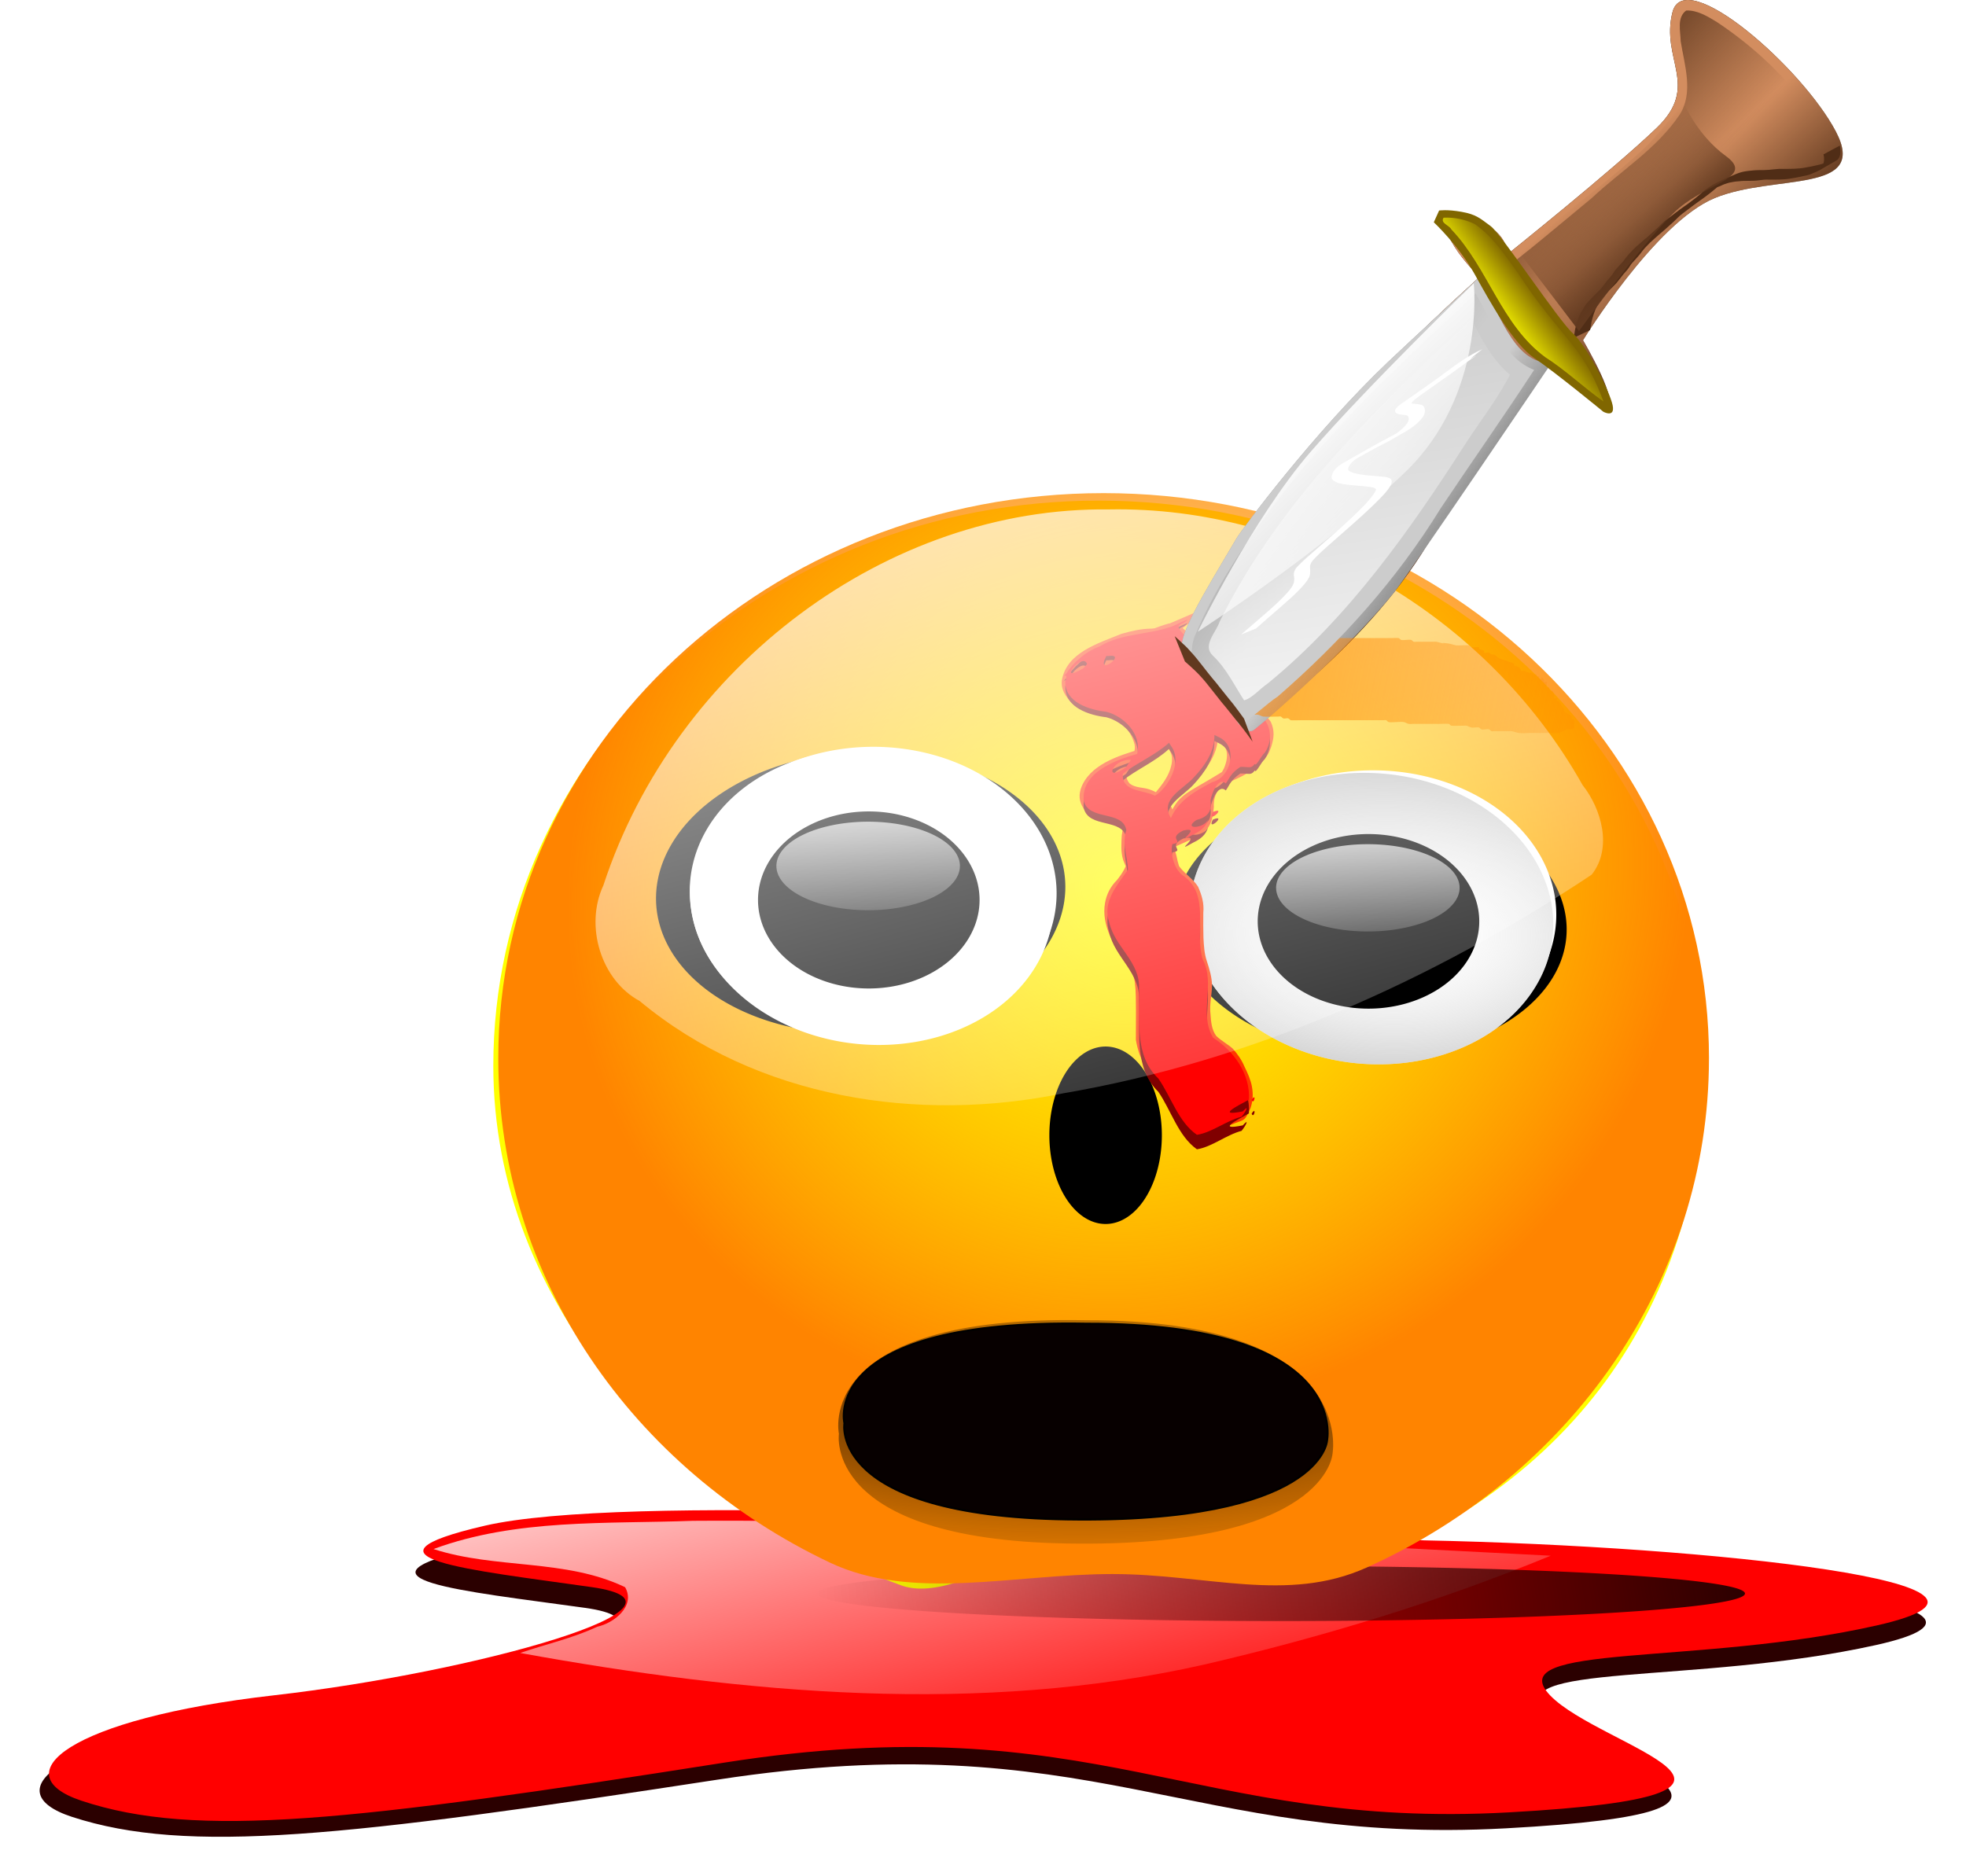 <?xml version="1.0" encoding="UTF-8" standalone="no"?>
<!-- Created with Inkscape (http://www.inkscape.org/) -->
<svg
    xmlns:rdf="http://www.w3.org/1999/02/22-rdf-syntax-ns#"
    xmlns="http://www.w3.org/2000/svg"
    xmlns:cc="http://creativecommons.org/ns#"
    xmlns:xlink="http://www.w3.org/1999/xlink"
    xmlns:dc="http://purl.org/dc/elements/1.1/"
    xmlns:svg="http://www.w3.org/2000/svg"
    xmlns:inkscape="http://www.inkscape.org/namespaces/inkscape"
    xmlns:sodipodi="http://sodipodi.sourceforge.net/DTD/sodipodi-0.dtd"
    xmlns:ns1="http://sozi.baierouge.fr"
    id="svg3029"
    viewBox="0 0 561.4 535.83"
    version="1.1"
  >
  <defs
      id="defs3"
    >
    <linearGradient
        id="linearGradient4502"
      >
      <stop
          id="stop4504"
          style="stop-color:#ffffff;stop-opacity:0"
          offset="0"
      />
      <stop
          id="stop4506"
          style="stop-color:#808080"
          offset="1"
      />
    </linearGradient
    >
    <linearGradient
        id="linearGradient4490"
      >
      <stop
          id="stop4492"
          style="stop-color:#ffffff"
          offset="0"
      />
      <stop
          id="stop4494"
          style="stop-color:#ffffff;stop-opacity:0"
          offset="1"
      />
    </linearGradient
    >
    <radialGradient
        id="radialGradient4462"
        gradientUnits="userSpaceOnUse"
        cy="199.28"
        cx="201.34"
        gradientTransform="matrix(.302 .822 -.877 .322 356.84 -43.008)"
        r="172.86"
      >
      <stop
          id="stop4458"
          style="stop-color:#ffaa00;stop-opacity:0"
          offset="0"
      />
      <stop
          id="stop4460"
          style="stop-color:#ff8400"
          offset="1"
      />
    </radialGradient
    >
    <radialGradient
        id="radialGradient4517"
        xlink:href="#linearGradient4502"
        gradientUnits="userSpaceOnUse"
        cy="182.51"
        cx="374.42"
        gradientTransform="matrix(.492 2.123 -1.616 .074 485.19 -625.89)"
        r="40.357"
    />
    <linearGradient
        id="linearGradient4519"
        y2="248.41"
        xlink:href="#linearGradient4490"
        gradientUnits="userSpaceOnUse"
        x2="387.11"
        y1="90.082"
        x1="370.22"
    />
    <filter
        id="filter4610"
        height="1.288"
        width="1.288"
        color-interpolation-filters="sRGB"
        y="-.144"
        x="-.144"
      >
      <feGaussianBlur
          id="feGaussianBlur4612"
          stdDeviation="4.846"
      />
    </filter
    >
    <linearGradient
        id="linearGradient4712"
        y2="399.51"
        gradientUnits="userSpaceOnUse"
        x2="455"
        gradientTransform="matrix(1.218 0 0 .375 -308.58 194.91)"
        y1="353.08"
        x1="455"
      >
      <stop
          id="stop4708"
          style="stop-color:#800000"
          offset="0"
      />
      <stop
          id="stop4710"
          style="stop-color:#800000;stop-opacity:0"
          offset="1"
      />
    </linearGradient
    >
    <linearGradient
        id="linearGradient4995"
        y2="330.93"
        gradientUnits="userSpaceOnUse"
        x2="262.14"
        gradientTransform="matrix(.918 0 0 .968 23.512 -.379)"
        y1="-34.781"
        x1="173.57"
      >
      <stop
          id="stop4739"
          style="stop-color:#ffffff"
          offset="0"
      />
      <stop
          id="stop4741"
          style="stop-color:#ffffff;stop-opacity:0"
          offset="1"
      />
    </linearGradient
    >
    <linearGradient
        id="linearGradient5011"
        y2="79.505"
        gradientUnits="userSpaceOnUse"
        x2="342.14"
        y1="72.362"
        x1="332.14"
      >
      <stop
          id="stop5007"
          style="stop-color:#cccccc"
          offset="0"
      />
      <stop
          id="stop5009"
          style="stop-color:#cccccc;stop-opacity:0"
          offset="1"
      />
    </linearGradient
    >
    <linearGradient
        id="linearGradient5037"
        y2="58.076"
        gradientUnits="userSpaceOnUse"
        x2="300.71"
        y1="71.648"
        x1="319.29"
      >
      <stop
          id="stop5019"
          style="stop-color:#cccccc"
          offset="0"
      />
      <stop
          id="stop5021"
          style="stop-color:#b3b3b3"
          offset="1"
      />
    </linearGradient
    >
    <linearGradient
        id="linearGradient5083"
        y2="16.451"
        gradientUnits="userSpaceOnUse"
        x2="323.75"
        y1="155.35"
        x1="346.48"
      >
      <stop
          id="stop5043"
          style="stop-color:#ffffff"
          offset="0"
      />
      <stop
          id="stop5045"
          style="stop-color:#ffffff;stop-opacity:0"
          offset="1"
      />
    </linearGradient
    >
    <filter
        id="filter5089"
        color-interpolation-filters="sRGB"
      >
      <feGaussianBlur
          id="feGaussianBlur5091"
          stdDeviation="0.974"
      />
    </filter
    >
    <filter
        id="filter5097"
        color-interpolation-filters="sRGB"
      >
      <feGaussianBlur
          id="feGaussianBlur5099"
          stdDeviation="1.104"
      />
    </filter
    >
    <linearGradient
        id="linearGradient5123"
        y2="18.434"
        gradientUnits="userSpaceOnUse"
        x2="435.71"
        y1="-14.781"
        x1="405.36"
      >
      <stop
          id="stop5119"
          style="stop-color:#d38d5f"
          offset="0"
      />
      <stop
          id="stop5121"
          style="stop-color:#d38d5f;stop-opacity:0"
          offset="1"
      />
    </linearGradient
    >
    <linearGradient
        id="linearGradient5165"
        y2="-6.923"
        gradientUnits="userSpaceOnUse"
        x2="405"
        y1="-40.852"
        x1="367.86"
      >
      <stop
          id="stop5129"
          style="stop-color:#502d16"
          offset="0"
      />
      <stop
          id="stop5131"
          style="stop-color:#502d16;stop-opacity:0"
          offset="1"
      />
    </linearGradient
    >
    <filter
        id="filter5179"
        color-interpolation-filters="sRGB"
      >
      <feGaussianBlur
          id="feGaussianBlur5181"
          stdDeviation="0.952"
      />
    </filter
    >
    <filter
        id="filter5205"
        color-interpolation-filters="sRGB"
      >
      <feGaussianBlur
          id="feGaussianBlur5207"
          stdDeviation="1.312"
      />
    </filter
    >
    <filter
        id="filter5219"
        color-interpolation-filters="sRGB"
      >
      <feGaussianBlur
          id="feGaussianBlur5221"
          stdDeviation="1.128"
      />
    </filter
    >
    <linearGradient
        id="linearGradient5281"
        y2="10.576"
        gradientUnits="userSpaceOnUse"
        x2="370.71"
        y1="18.791"
        x1="359.64"
      >
      <stop
          id="stop5253"
          style="stop-color:#ffff00"
          offset="0"
      />
      <stop
          id="stop5255"
          style="stop-color:#ffff00;stop-opacity:0"
          offset="1"
      />
    </linearGradient
    >
    <filter
        id="filter5291"
        color-interpolation-filters="sRGB"
      >
      <feGaussianBlur
          id="feGaussianBlur5293"
          stdDeviation="0.738"
      />
    </filter
    >
    <filter
        id="filter5421"
        color-interpolation-filters="sRGB"
      >
      <feGaussianBlur
          id="feGaussianBlur5423"
          stdDeviation="2.103"
      />
    </filter
    >
    <filter
        id="filter5487"
        color-interpolation-filters="sRGB"
      >
      <feGaussianBlur
          id="feGaussianBlur5489"
          stdDeviation="0.396"
      />
    </filter
    >
    <filter
        id="filter5499"
        height="1.255"
        width="1.042"
        color-interpolation-filters="sRGB"
        y="-.127"
        x="-.021"
      >
      <feGaussianBlur
          id="feGaussianBlur5501"
          stdDeviation="4.79"
      />
    </filter
    >
    <linearGradient
        id="linearGradient5529"
        y2="447.28"
        gradientUnits="userSpaceOnUse"
        x2="200.01"
        y1="305.86"
        x1="166.68"
      >
      <stop
          id="stop5457"
          style="stop-color:#ffffff"
          offset="0"
      />
      <stop
          id="stop5459"
          style="stop-color:#ffffff;stop-opacity:0"
          offset="1"
      />
    </linearGradient
    >
    <filter
        id="filter5653"
        height="2.345"
        width="1.117"
        color-interpolation-filters="sRGB"
        y="-.673"
        x="-.059"
      >
      <feGaussianBlur
          id="feGaussianBlur5655"
          stdDeviation="4.404"
      />
    </filter
    >
    <linearGradient
        id="linearGradient5663"
        y2="389.51"
        gradientUnits="userSpaceOnUse"
        x2="184.29"
        y1="372.36"
        x1="364.29"
      >
      <stop
          id="stop5659"
          style="stop-color:#2b0000"
          offset="0"
      />
      <stop
          id="stop5661"
          style="stop-color:#2b0000;stop-opacity:0"
          offset="1"
      />
    </linearGradient
    >
    <filter
        id="filter5713"
        color-interpolation-filters="sRGB"
      >
      <feGaussianBlur
          id="feGaussianBlur5715"
          stdDeviation="0.952"
      />
    </filter
    >
    <linearGradient
        id="linearGradient5723"
        y2="-20.42"
        gradientUnits="userSpaceOnUse"
        x2="389.16"
        y1="-.469"
        x1="407.34"
      >
      <stop
          id="stop5719"
          style="stop-color:#61391f"
          offset="0"
      />
      <stop
          id="stop5721"
          style="stop-color:#61391f;stop-opacity:0"
          offset="1"
      />
    </linearGradient
    >
    <filter
        id="filter5835"
        height="1.311"
        width="1.421"
        color-interpolation-filters="sRGB"
        y="-.155"
        x="-.211"
      >
      <feGaussianBlur
          id="feGaussianBlur5837"
          stdDeviation="1.952"
      />
    </filter
    >
    <linearGradient
        id="linearGradient5847"
        y2="129.51"
        gradientUnits="userSpaceOnUse"
        x2="423.57"
        y1="96.648"
        x1="200"
      >
      <stop
          id="stop5843"
          style="stop-color:#ff8400"
          offset="0"
      />
      <stop
          id="stop5845"
          style="stop-color:#ff8400;stop-opacity:0"
          offset="1"
      />
    </linearGradient
    >
    <filter
        id="filter5925"
        height="1.534"
        width="1.191"
        color-interpolation-filters="sRGB"
        y="-.267"
        x="-.095"
      >
      <feGaussianBlur
          id="feGaussianBlur5927"
          stdDeviation="4.15"
      />
    </filter
    >
    <linearGradient
        id="linearGradient5937"
        y2="89.687"
        gradientUnits="userSpaceOnUse"
        x2="351.53"
        gradientTransform="translate(.505 -4.041)"
        y1="47.765"
        x1="309.61"
      >
      <stop
          id="stop5933"
          style="stop-color:#ffffff"
          offset="0"
      />
      <stop
          id="stop5935"
          style="stop-color:#ffffff;stop-opacity:0"
          offset="1"
      />
    </linearGradient
    >
    <radialGradient
        id="radialGradient5986"
        gradientUnits="userSpaceOnUse"
        cy="344.2"
        cx="302.74"
        gradientTransform="matrix(-.027 .697 -2.665 -.039 1160.6 134.63)"
        r="95.129"
      >
      <stop
          id="stop4700"
          style="stop-color:#2b1100"
          offset="0"
      />
      <stop
          id="stop4702"
          style="stop-color:#ff9900;stop-opacity:0"
          offset="1"
      />
    </radialGradient
    >
  </defs
  >
  <g
      id="layer1"
      transform="translate(-57.971 -57.253)"
    >
    <g
        id="g5939"
        transform="translate(125.26 129.3)"
      >
      <path
          id="path4686"
          style="fill:url(#linearGradient4712)"
          d="m192.87 344.07s-3.326 10.79 46.122 11.235c52.731 0.475 54.017-9.141 54.017-9.141s5.402-13.763-49.862-13.729c-55.641-0.576-50.277 11.635-50.277 11.635z"
      />
      <path
          id="path5438"
          style="filter:url(#filter5499);fill:#2b0000"
          d="m335.58 374.9c84.67 1.697 184.99 12.728 132.53 24.608-52.458 11.88-110.44 5.091-95.714 20.365 14.725 15.274 80.068 28.851-11.964 33.942-92.032 5.091-120.56-31.397-229.16-14.426s-154.12 22.193-187.75 11.031c-23.008-7.637-3.681-23.76 56.14-30.548 59.823-6.78 128.85-26.3 92.955-31.39-35.893-5.09-71.785-8.49-31.291-17.82 40.496-9.33 177.63-1.7 215.36 0.85 37.733 2.546 58.901 3.394 58.901 3.394z"
          transform="matrix(.982 0 0 .964 8.734 12.662)"
      />
      <path
          id="path5440"
          style="fill:#ff0000"
          d="m339.35 367.89c82.808 1.671 180.92 12.53 129.61 24.224-51.305 11.695-108.01 5.012-93.609 20.048s78.307 28.401-11.701 33.413-117.91-30.907-224.12-14.201c-106.21 16.707-150.73 21.847-183.62 10.859-22.502-7.518-3.6-23.389 54.905-30.072 58.506-6.683 126.01-25.895 90.909-30.907-35.103-5.012-70.207-8.353-30.603-17.542 39.604-9.189 173.72-1.671 210.62 0.835 36.903 2.506 57.605 3.341 57.605 3.341z"
      />
      <path
          id="path5450"
          style="filter:url(#filter5487);fill:url(#linearGradient5529)"
          d="m130.53 362.31c-24.753 0.921-50.39-0.656-74.031 8.062 17.773 5.775 37.763 2.723 54.719 10.906 3.059 5.405-3.2 10.253-7.969 11.281-7.035 3.312-14.672 4.973-22 7.5 64.23 11.646 131.16 17.811 195.47 3.281 33.5-7.787 66.901-17.921 98.812-31.062-46.319-2.392-92.706-4.723-139.04-7.275-35.291-1.731-70.618-2.947-105.96-2.693z"
      />
      <path
          id="path3660"
          style="fill:#ffff00"
          d="m408.57 236.65c0 71.505-42.207 125.59-111.17 146.8-17.022 5.235-115.03-28.263-75.829-28.803 24.443-0.337-22.645 37.521-42.117 30.423-64.4-23.48-116.59-79.97-116.59-148.42 0-89.155 77.391-161.43 172.86-161.43 95.466 0 172.86 72.274 172.86 161.43z"
          transform="translate(10.714 -4.286)"
      />
      <path
          id="path5619"
          style="filter:url(#filter5653);fill:url(#linearGradient5663)"
          d="m364.29 383.08a90 7.857 0 1 1 -180 0 90 7.857 0 1 1 180 0z"
          transform="matrix(1.472 0 0 1 -105.24 0)"
      />
      <path
          id="path3672"
          style="fill:url(#radialGradient4462)"
          d="m408.57 236.65c0 64.003-39.885 119.31-97.708 145.42-22.723 10.26-45.691 1.87-72.623 1.87-28.148 0-57.249 7.859-80.734-3.287-56.166-26.657-94.649-81.132-94.649-144 0-89.155 77.391-161.43 172.86-161.43 95.466 0 172.86 72.274 172.86 161.43z"
          transform="translate(12.143 -6.429)"
      />
      <path
          id="path4684"
          style="fill:url(#radialGradient5986)"
          d="m172.27 337.46s-4.681 30.084 64.907 31.326c74.208 1.324 76.017-25.487 76.017-25.487s7.602-38.376-70.17-38.279c-78.303-1.607-70.755 32.44-70.755 32.44z"
      />
      <path
          id="path3676"
          style="stroke:#000000;stroke-width:.61px;fill:#070000"
          d="m173.86 334.45s-4.575 26.356 63.443 27.443c72.534 1.16 74.303-22.328 74.303-22.328s7.43-33.62-68.587-33.535c-76.537-1.407-69.159 28.42-69.159 28.42z"
      />
      <path
          id="path4537"
          style="filter:url(#filter4610);fill:#000000"
          d="m417.14 177.01a40.357 40.357 0 1 1 -80.714 0 40.357 40.357 0 1 1 80.714 0z"
          transform="matrix(.503 -.851 1.294 .371 -94.521 446.88)"
      />
      <g
          id="g4510"
          transform="matrix(1.704 0 0 1.343 -574.64 9.537)"
        >
        <path
            id="path4474"
            style="fill:#ffffff"
            d="m417.14 177.01a40.357 40.357 0 1 1 -80.714 0 40.357 40.357 0 1 1 80.714 0z"
            transform="matrix(.761 0 0 .761 241.1 -.921)"
        />
        <path
            id="path4498"
            style="fill:#ffffff"
            d="m417.14 177.01a40.357 40.357 0 1 1 -80.714 0 40.357 40.357 0 1 1 80.714 0z"
            transform="matrix(.274 -.704 .704 .307 299.7 345.52)"
        />
        <path
            id="path4500"
            style="fill:url(#radialGradient4517)"
            d="m417.14 177.01a40.357 40.357 0 1 1 -80.714 0 40.357 40.357 0 1 1 80.714 0z"
            transform="matrix(.274 -.704 .704 .307 299.7 345.52)"
        />
        <path
            id="path4476"
            style="fill:#000000"
            d="m417.14 177.01a40.357 40.357 0 1 1 -80.714 0 40.357 40.357 0 1 1 80.714 0z"
            transform="matrix(.46 0 0 .46 353.75 53.766)"
        />
        <path
            id="path4488"
            style="fill:url(#linearGradient4519)"
            d="m417.14 177.01a40.357 40.357 0 1 1 -80.714 0 40.357 40.357 0 1 1 80.714 0z"
            transform="matrix(.381 0 0 .23 383.41 87.35)"
        />
      </g
      >
      <path
          id="path4539"
          style="fill:#000000"
          d="m417.14 177.01a40.357 40.357 0 1 1 -80.714 0 40.357 40.357 0 1 1 80.714 0z"
          transform="matrix(.398 0 0 .628 98.463 141.03)"
      />
      <path
          id="path4541"
          style="fill:url(#linearGradient4519)"
          d="m417.14 177.01a40.357 40.357 0 1 1 -80.714 0 40.357 40.357 0 1 1 80.714 0z"
          transform="matrix(.329 0 0 .314 124.12 186.89)"
      />
      <path
          id="path4714"
          style="filter:url(#filter4610);fill:#000000"
          d="m417.14 177.01a40.357 40.357 0 1 1 -80.714 0 40.357 40.357 0 1 1 80.714 0z"
          transform="matrix(-.524 -.915 -1.35 .399 614.88 457.03)"
      />
      <g
          id="g4716"
          transform="matrix(1.704 0 0 1.362 -717.33 .857)"
        >
        <path
            id="path4718"
            style="fill:#ffffff"
            d="m417.14 177.01a40.357 40.357 0 1 1 -80.714 0 40.357 40.357 0 1 1 80.714 0z"
            transform="matrix(.761 0 0 .761 241.1 -.921)"
        />
        <path
            id="path4720"
            style="fill:#ffffff"
            d="m417.14 177.01a40.357 40.357 0 1 1 -80.714 0 40.357 40.357 0 1 1 80.714 0z"
            transform="matrix(.274 -.704 .704 .307 299.7 345.52)"
        />
        <path
            id="path4722"
            style="fill:url(#radialGradient4517)"
            d="m417.14 177.01a40.357 40.357 0 1 1 -80.714 0 40.357 40.357 0 1 1 80.714 0z"
            transform="matrix(.274 -.704 .704 .307 299.7 345.52)"
        />
        <path
            id="path4724"
            style="fill:#000000"
            d="m417.14 177.01a40.357 40.357 0 1 1 -80.714 0 40.357 40.357 0 1 1 80.714 0z"
            transform="matrix(.46 0 0 .46 353.75 53.766)"
        />
        <path
            id="path4726"
            style="fill:url(#linearGradient4519)"
            d="m417.14 177.01a40.357 40.357 0 1 1 -80.714 0 40.357 40.357 0 1 1 80.714 0z"
            transform="matrix(.381 0 0 .23 383.41 87.35)"
        />
      </g
      >
      <path
          id="path5295"
          style="fill:#ff3700"
          d="m275.22 102.35c-0.686 0.884-1.246 1.839-2.032 2.645-4.083 4.186-13.639 8.472-16.206 9.957-2.353 1.064-4.891 1.242-7.43 1.33-2.782 0.129-5.682 0.715-8.268 1.756-5.563 3.368 2.954-1.805 10.337-5.807 0.328-0.178-0.583 0.469-0.841 0.739-0.717 0.752-1.052 1.599-1.374 2.562-0.693 2.313 0.44 4.04 2.103 5.571 1.817 1.296 4.101 1.462 6.217 1.988 2.711 0.373 5.114 1.677 7.373 3.148 2.091 2.014 3.68 4.296 4.591 7.048 0.9 3.161-0.679 5.643-2.823 7.811-5.015 3.694-10.263 7.653-16.368 9.075-1.228 0.286-2.46 0.336-3.687 0.627-4.673 2.064-11.641 6.129 9.817-5.747 0.281-0.156-0.526 0.374-0.759 0.596-0.577 0.549-0.641 0.779-1.025 1.459-0.739 1.685-0.759 3.235 0.465 4.651 1.657 1.247 3.571 1.005 5.513 1.612 2.787 0.951 4.973 2.58 6.412 5.142 1.065 2.4 1.068 5.062 0.93 7.637-0.247 2.734-1.367 5.1-2.917 7.314-1.573 1.775-2.893 3.621-3.6 5.894-0.766 2.922-0.339 5.702 0.777 8.451 1.086 2.513 3.281 4.199 4.548 6.588 1.468 2.192 2.404 4.528 2.857 7.114 0.394 2.788 0.424 5.61 0.43 8.42-0.014 2.757 0.008 5.514-0.011 8.271 0.31 2.624 1.147 5.118 2.502 7.381 0.847 1.415 2.098 2.534 2.967 3.928 0.477 0.765 1.102 2.125 1.479 2.908 1.898 3.792 4.212 7.325 6.67 10.771 0.353 0.369 0.641 0.812 1.059 1.106 0.556 0.392 1.35 0.503 1.99 0.274 0.277-0.099 0.992-0.634 0.734-0.492-12.081 6.65-15.702 9.79-11.541 6.26 1.021-1.498 1.155-3.324 0.902-5.07-0.292-1.871-1.062-3.62-1.868-5.319-0.766-1.766-1.842-3.383-3.154-4.787-1.678-1.063-3.297-2.115-4.68-3.567-1.509-2.096-1.877-4.584-2.092-7.088-0.327-2.821 0.235-5.61 0.365-8.416 0.036-2.227-0.606-4.383-1.291-6.479-0.786-2.248-0.989-4.624-1.103-6.986-0.095-2.412-0.109-4.825-0.117-7.238 0.239-2.575-0.137-4.578-1.184-6.907-1.461-1.885-3.42-3.256-4.921-5.112-1.609-2.003-2.4-4.465-2.631-6.992 0.209-1.959 1.327-4.013 3.09-5.032 4.554-2.634 9.164-5.17 13.746-7.755 1.3-0.543 2.828-0.147 4.104-0.738 0.476-0.221 0.874-0.583 1.327-0.85-4.067 2.335-8.113 4.706-12.201 7.004-0.211 0.118 0.405-0.275 0.56-0.461 0.778-0.929 0.88-2.33 1.026-3.472 0.048-3.317 1.071-5.783 3.095-8.361 1.347-1.543 3.092-2.682 4.857-3.696 13.963-8.014 8.92-6.104 15.153-8.367 4.746-1.802 12.235-6.162-9.201 5.526-0.359 0.195 0.663-0.482 0.955-0.767 0.789-0.772 0.853-1.056 1.375-2.009 0.817-1.969 1.268-4.013 0.384-6.01-1.243-1.476-2.926-2.559-4.721-3.255-2.292-0.783-3.756-2.306-4.978-4.317-1.091-1.536-2.143-3.096-3.654-4.247-2.337-0.969-3.496-1.458-4.911-3.691-0.775-1.669-1.068-3.49-2.11-5.028-1.003-1.565-2.253-2.906-3.271-4.465-1.104-1.497-2.625-2.058-4.38-1.45-4.273 2.845-10.468 5.74 10.01-5.592 0.335-0.185-0.606 0.469-0.894 0.721-0.443 0.387-1.111 1.068-1.534 1.492-1.203 1.34-1.97 2.899-1.377 4.662 0.847 2.312 2.693 3.292 4.763 4.29 2.207 1.014 3.768 2.741 5.357 4.503 1.63 2.115 3.47 4.061 5.396 5.907 1.543 1.726 3.393 3.448 3.945 5.801 0.139 0.593 0.137 1.209 0.206 1.814-0.016 3.557-1.671 6.554-3.706 9.346-1.983 2.64-4.434 4.828-6.986 6.894-1.802 1.368-2.868 3.074-3.342 5.255-0.236 2.113-0.509 4.331 0.083 6.403 0.758 1.887 1.597 3.671 2.086 5.656 0.482 2.474 1.222 4.854 2.255 7.148 1.034 2.1 1.211 4.383 1.342 6.679 0.111 2.393 0.121 4.789 0.126 7.184l-13.252 6.749c0.015-2.378 0.045-4.758-0.037-7.135-0.11-2.11-0.26-4.228-1.14-6.184-1.019-2.391-1.781-4.854-2.364-7.388-0.458-1.962-1.377-3.684-2.076-5.564-0.716-2.286-0.535-4.641-0.407-7.01 0.322-2.461 1.091-4.626 3.048-6.287 2.504-2.058 5.104-3.987 7.11-6.581 2.022-2.464 3.876-5.098 4.186-8.37-0.017-0.473 0.039-0.954-0.051-1.419-0.418-2.152-2.285-3.697-3.659-5.241-1.878-1.927-3.781-3.836-5.437-5.961-1.505-1.604-3.033-3.136-5.096-4.024-2.347-1.195-4.241-2.763-5.353-5.226-1.013-2.432-0.705-3.915 0.663-6.137 4.539-5.515 11.249-9.415 18.083-11.307 2.212 0.075 4.022 0.99 5.297 2.839 1.036 1.536 2.281 2.889 3.289 4.443 1.048 1.564 1.464 3.33 2.094 5.081 1.254 1.958 2.845 2.037 4.665 3.288 1.547 1.349 2.796 2.949 3.911 4.669 1.173 1.878 2.357 2.815 4.489 3.563 2.026 0.992 4.004 2.29 5.295 4.177 1.158 2.517 0.97 4.555 0.135 7.17-0.343 0.896-0.597 1.715-1.148 2.516-3.768 5.48-11.07 7.534-17.101 10.059-5.164 2.381-1.353 0.668 10.264-6.115 0.432-0.252-0.878 0.48-1.305 0.742-0.861 0.529-1.764 0.991-2.601 1.556-0.416 0.281-0.772 0.642-1.158 0.963-2.116 2.272-3.489 4.236-3.333 7.484-0.637 8.346-3.71 7.624-14.382 12.906-1.736 0.773-3.704 0.608-5.419 1.473 3.92-2.29 7.855-4.555 11.761-6.87 0.318-0.188-0.678 0.3-0.995 0.491-1.235 0.742-2.105 1.846-2.736 3.124-0.035 2.25 0.74 4.418 2.161 6.17 1.577 1.947 3.754 3.312 5.109 5.449 1.073 2.411 1.76 4.769 1.501 7.448-0.013 2.397-0.04 4.796 0.041 7.192 0.114 2.23 0.243 4.479 0.961 6.614 0.733 2.253 1.453 4.564 1.477 6.955-0.026 2.767-0.771 5.492-0.422 8.272 0.147 2.139 0.319 4.367 1.634 6.152 1.435 1.4 3.216 2.292 4.708 3.618 1.38 1.546 2.564 3.237 3.362 5.162 0.893 1.806 1.743 3.681 2.118 5.67 0.378 2.066 0.301 4.121-0.396 6.126-2.585 5.622-0.486 1.53-13.976 8.762-0.476 0.255-1.899-0.206-2.244-0.38-1.296-0.653-1.418-1.047-2.338-2.161-2.412-3.554-4.718-7.167-6.818-10.916-0.042-0.078-1.282-2.393-1.446-2.645-0.924-1.42-2.233-2.568-3.057-4.066-1.423-2.523-2.397-5.207-2.864-8.075-0.006-2.756 0.043-5.512 0.028-8.268-0.018-2.735 0.012-5.48-0.326-8.2-0.404-2.435-1.244-4.645-2.675-6.68-1.262-2.42-3.487-4.19-4.522-6.763-1.239-2.979-1.877-5.998-1.304-9.226 0.462-2.499 1.567-4.646 3.383-6.457 1.593-1.97 2.856-4.024 3.314-6.563 0.207-2.283 0.176-4.666-0.613-6.845-1.2-2.265-3.246-3.501-5.707-4.138-2.223-0.405-4.477-0.621-6.117-2.373-1.424-1.87-1.923-3.789-1.215-6.084 2.297-6.892 10.691-9.563 17.348-11.485 1.197-0.195 2.399-0.361 3.55-0.762 0.395-0.137 1.52-0.687 1.163-0.47-8.706 5.28-15.691 8.952-10.185 6.039 2.031-1.45 4.13-3.518 3.478-6.218-0.693-2.452-2.027-4.52-3.979-6.186-2.241-1.351-4.6-2.314-7.204-2.707-2.33-0.609-4.772-0.939-6.6-2.669-1.873-1.93-3.411-4.103-2.9-6.919 1.563-7.628 10.073-10.148 16.949-12.961 2.799-0.79 5.658-1.476 8.583-1.488 2.435-0.186 4.831-0.59 6.984-1.823-3.788 2.215-7.57 4.44-11.365 6.644-0.424 0.246 0.847-0.495 1.252-0.772 1.252-0.855 2.438-1.854 3.073-3.261l13.772-5.935z"
      />
      <path
          id="path5403"
          style="filter:url(#filter5421);fill:#800000"
          d="m267.06 107.02c-6.673 2.43-14.167 1.837-20.406 5.812-3.864 1.316-7.812 5.019-9.375 7.835-2.901 3.283 1.008-1.78-0.375 2.408-0.125 6.152 6.873 8.307 11.75 8.894 5.104 1.332 10.13 6.689 8.781 12.362-6.294 1.817-16.058 5.467-15.25 13.742 1.415 5.981 11.199 2.699 12.156 8.637-1.325 3.859 0.382 8.086 0.469 11.559-3.025 4.57-7.421 9.4-5.344 15.508 1.514 7.188 8.953 11.581 8.5 19.586 0.336 8.93-1.5 19.38 5.5 26.201 3.653 5.323 5.725 12.793 11.031 16.536 4.268-0.651 8.375-4.153 12.75-5.298 1.117-1.331 2.436-3.898 0.344-1.573-7.619 1.553-1.679-1.55 1.75-3.436 0.458-7.429-4.254-14.278-10.188-18.141-4.253-7.052 0.786-15.791-3.031-23.086-2.37-8.203 2.393-19.146-5.844-24.724-2.469-2.032-3.449-6.701-2.781-9.055 3.749-0.624-1.67-1.673 3.125-3.981 6.055-1.449-3.789 4.958 2.906 1.124 1.786-0.838 3.617-2.175 4.125-4.303-1.143 2.657-7.37 2.931-3.312 0.096 3.121-0.876 4.467-2.293 4.031-5.747 0.353-2.172 2.269-6.974 4.375-4.977 1.123-1.6 1.292-2.891 4.156-4.88 2.514-0.026 3.094 0.616 4.094-0.867 0.358 0.983 1.726-2.241 2.875-3.275 3.045-4.525 1.267-10.913-4.031-12.458-5.405-1.637-6.385-8.978-12-10.532-2.951-3.002-2.949-8.023-6.469-10.853-0.977-1.799-3.898-3.122-0.562-4.335 3.574-2.483-3.823 1.465-3.75 1.22zm-17.812 8.573c5.71-0.897-4.002 6.553-0.625 0h0.625zm-7.188 3.596c-8.026 5.048-0.063-5.03 1.055-1.222l-0.664 0.769-0.392 0.453zm38.781 20.26c5.561 2.72 3.384 11.858-2 13.164-4.68 2.531-9.553 5.308-11.781 10.532-3.309-5.574 3.608-8.479 6.562-11.944 3.126-3.389 5.951-7.56 5.875-12.426l0.899 0.451 0.445 0.223zm-13.719 2.569c3.45 4.834-1.05 12.473-4.625 14.577-3.145-1.777-9.585-1.016-9.156-6.454 3.64-2.985 9.279-5.425 13.188-9.087l0.535 0.868 0.059 0.095zm-12.875 6.229c-6.411 4.744-4.178-2.437 1.406-2.183-0.469 0.728-0.938 1.456-1.406 2.183zm24.781 13.132c-1.89 3.812 4.399-1.817 0 0zm11.1 84.48c0.625 1.714 1.484-2.379 0 0z"
          transform="matrix(1 0 0 .994 0 1.636)"
      />
      <path
          id="path5389"
          style="fill:#ff0000"
          d="m267.06 106.97c-6.673 2.365-14.167 1.788-20.406 5.656-3.864 1.281-7.812 4.884-9.375 7.625-2.901 3.196 1.008-1.732-0.375 2.344-0.125 5.987 6.873 8.085 11.75 8.656 5.104 1.297 10.13 6.51 8.781 12.031-6.294 1.768-16.058 5.32-15.25 13.375 1.415 5.821 11.199 2.626 12.156 8.406-1.325 3.756 0.382 7.87 0.469 11.25-3.025 4.448-7.421 9.149-5.344 15.094 1.514 6.995 8.953 11.271 8.5 19.062 0.336 8.691-1.5 18.862 5.5 25.5 3.653 5.18 5.725 12.451 11.031 16.094 4.268-0.634 8.375-4.042 12.75-5.156 1.117-1.295 2.436-3.794 0.344-1.531-7.619 1.511-1.679-1.508 1.75-3.344 0.458-7.23-4.254-13.897-10.188-17.656-4.253-6.864 0.786-15.369-3.031-22.469-2.37-7.983 2.393-18.634-5.844-24.062-2.469-1.978-3.449-6.522-2.781-8.812 3.749-0.607-1.67-1.629 3.125-3.875 6.055-1.411-3.789 4.825 2.906 1.094 1.786-0.815 3.617-2.117 4.125-4.188-1.143 2.586-7.37 2.853-3.312 0.094 3.121-0.853 4.467-2.231 4.031-5.594 0.353-2.114 2.269-6.787 4.375-4.844 1.123-1.557 1.292-2.813 4.156-4.75 2.514-0.025 3.094 0.6 4.094-0.844 0.358 0.957 1.726-2.181 2.875-3.188 3.045-4.404 1.267-10.621-4.031-12.125-5.405-1.593-6.385-8.738-12-10.25-2.951-2.922-2.949-7.808-6.469-10.562-0.977-1.751-3.898-3.039-0.562-4.219 3.574-2.417-3.823 1.426-3.75 1.188zm-17.81 8.34c5.71-0.873-4.002 6.378-0.625 0h0.625zm-7.188 3.5c-8.026 4.913-0.063-4.895 1.055-1.189l-0.664 0.748-0.392 0.441zm38.781 19.719c5.561 2.648 3.384 11.541-2 12.812-4.68 2.463-9.553 5.166-11.781 10.25-3.309-5.425 3.608-8.252 6.562-11.625 3.126-3.298 5.951-7.358 5.875-12.094l0.899 0.439 0.445 0.217zm-13.719 2.5c3.45 4.705-1.05 12.14-4.625 14.188-3.145-1.73-9.585-0.989-9.156-6.281 3.64-2.905 9.279-5.28 13.188-8.844l0.535 0.845 0.059 0.093zm-12.875 6.062c-6.411 4.617-4.178-2.372 1.406-2.125-0.469 0.708-0.938 1.417-1.406 2.125zm24.781 12.781c-1.89 3.71 4.399-1.768 0 0zm11.094 82.219c0.625 1.668 1.484-2.315 0 0z"
      />
      <path
          id="path4732"
          style="fill:url(#linearGradient4995)"
          d="m249.47 73.455c-63.17-0.865-123.91 44.575-144.46 107.36-5.439 11.656-0.629 27.109 10.332 33.016 33.628 27.984 79.727 34.902 121.01 26.377 53.736-9.218 105.04-31.912 150.87-62.446 6.009-7.575 2.806-18.759-2.61-25.609-27.54-48.99-81.21-79.693-135.14-78.705z"
      />
      <path
          id="path5107"
          style="fill:#2b1100"
          d="m349.16 12.592s-51.628 47.116-65.161 74.183-13.533 27.568-13.533 27.568 8.521-3.007 11.529 5.514c3.007 8.521 8.02 15.538 8.02 15.538s34.586-23.558 52.129-55.136 33.583-49.623 33.583-49.623 9.524 12.03 15.037 13.032c5.514 1.002-6.015-18.546-6.015-18.546s20.551-33.583 37.593-40.6c17.042-7.017 44.109-1.002 34.586-19.047-9.524-18.045-43.107-47.618-46.615-34.084-3.509 13.533 8.02 21.052-4.511 33.082s-42.605 36.089-42.605 36.089 0-7.519-10.025-9.524c-10.025-2.005-7.519 3.509-5.012 7.519s7.017 8.521 7.017 8.521z"
      />
      <path
          id="path4997"
          style="fill:url(#linearGradient5123)"
          d="m349.16 12.592s-51.628 47.116-65.161 74.183-13.533 27.568-13.533 27.568 8.521-3.007 11.529 5.514c3.007 8.521 8.02 15.538 8.02 15.538s34.586-23.558 52.129-55.136 33.583-49.623 33.583-49.623 9.524 12.03 15.037 13.032c5.514 1.002-6.015-18.546-6.015-18.546s20.551-33.583 37.593-40.6c17.042-7.017 44.109-1.002 34.586-19.047-9.524-18.045-43.107-47.618-46.615-34.084-3.509 13.533 8.02 21.052-4.511 33.082s-42.605 36.089-42.605 36.089 0-7.519-10.025-9.524c-10.025-2.005-7.519 3.509-5.012 7.519s7.017 8.521 7.017 8.521z"
      />
      <path
          id="path4999"
          style="fill:#999999"
          d="m354.68 7.58c6.226 8.049 9.462 24.278 21.052 24.059 0 0-40.875 60.509-45.112 65.731-13.158 16.222-35.294 35.507-39.805 39.015-4.511 3.509-5.347-16.291-19.542-21.904-4.502-1.78 5.664-17.643 14.455-32.65 1.622-2.769 22.229-30.41 43.275-50.431 6.574-6.253 25.676-23.822 25.676-23.822z"
      />
      <path
          id="path5125"
          style="filter:url(#filter5179);fill:url(#linearGradient5165)"
          d="m414.19-69.031c-2.698 2-1.608 5.923-1.55 8.8 1.101 6.832 3.75 14.676-0.338 20.995-6.488 9.666-16.676 15.902-25.048 23.752-9.476 7.802-18.798 15.854-28.689 23.109 1.964-3.141 2.843-7.572 0.156-10.594-2.417-2.6-6.146-3.998-9.688-3.469 0.84 4.355 4.848 7.019 7.233 10.545 1.357 1.523 2.181 3.802 0.517 5.455-2.227 2.269-4.94 3.982-7.026 6.41-21.253 20.114-42.117 40.515-58.791 64.633-6.042 9.655-10.962 20.21-15.621 30.426 6.089 0.674 9.756 6.532 11.009 12.041 1.172 2.883 2.762 5.571 4.46 8.178 20.357-15.133 38.755-33.472 50.746-55.994 10.143-17.142 20.954-33.967 34.16-48.943 4.295 4.248 7.579 9.916 12.969 13.062-1.613-5.112-5.284-9.414-6.625-14.594 1.102-3.798 4.35-6.386 6.131-9.78 8.725-12.757 18.686-25.532 32.613-32.891 10.779-4.955 23.505-2.92 34.162-8.048 2.493-2.8-0.119-6.64-1.782-9.139-7.558-12.251-18.264-22.752-30.168-30.646-2.624-1.611-5.717-3.506-8.832-3.309z"
      />
      <path
          id="path5003"
          style="fill:url(#linearGradient5011)"
          d="m354.68 7.58c6.226 8.049 9.462 24.278 21.052 24.059 0 0-40.875 60.509-45.112 65.731-13.158 16.222-35.294 35.507-39.805 39.015-4.511 3.509-5.347-16.291-19.542-21.904-4.502-1.78 5.664-17.643 14.455-32.65 1.622-2.769 22.229-30.41 43.275-50.431 6.574-6.253 25.676-23.822 25.676-23.822z"
      />
      <path
          id="path5839"
          style="filter:url(#filter5925);fill:url(#linearGradient5847)"
          d="m282.14 103.08c1.19-0.238 2.37-0.543 3.571-0.714 0.943-0.135 1.905 0 2.857 0h5.714 18.571 12.143 5.714c0.322 0 1.925-0.109 2.143 0 0.301 0.151 0.413 0.564 0.714 0.714 0.449 0.224 2.408-0.224 2.857 0 0.301 0.151 0.413 0.564 0.714 0.714 0.213 0.106 0.476 0 0.714 0h1.429 3.571c0.238 0 0.483-0.058 0.714 0 7.769 2.59-1.882-0.376 3.571 0.714 0.738 0.148 1.405 0.567 2.143 0.714 0.448 0.09 3.218-0.177 3.571 0 0.301 0.151 0.413 0.564 0.714 0.714 0.283 0.142 1.997-0.146 2.143 0 0.168 0.168 0 0.476 0 0.714 0.476 0.238 1.052 0.338 1.429 0.714 0.168 0.168-0.213 0.608 0 0.714 0.426 0.213 0.977-0.151 1.429 0 0.319 0.106 0.413 0.564 0.714 0.714 0.213 0.106 0.501-0.106 0.714 0 0.602 0.301 0.868 1.055 1.429 1.429 0.443 0.295 0.952 0.476 1.429 0.714 0.476 0.238 0.952 0.476 1.429 0.714 0.476 0.238 1.052 0.338 1.429 0.714 0.168 0.168-0.168 0.546 0 0.714 0.376 0.376 1.052 0.338 1.429 0.714 0.376 0.376 0.338 1.052 0.714 1.429 0.168 0.168 0.488-0.075 0.714 0 0.505 0.168 0.923 0.546 1.429 0.714 0.226 0.075 0.501-0.106 0.714 0 0.301 0.151 0.413 0.564 0.714 0.714 0.213 0.106 0.546-0.168 0.714 0 0.168 0.168-0.168 0.546 0 0.714s0.546-0.168 0.714 0-0.168 0.546 0 0.714c1.478 1.478-0.058-2.258 1.429 0.714 0.106 0.213-0.168 0.546 0 0.714 0.168 0.168 0.546-0.168 0.714 0 0.357 0.357-0.357 1.786 0 2.143 0.168 0.168 0.546-0.168 0.714 0 0.168 0.168-0.106 0.501 0 0.714 1.089 2.178 0.566-1.306 1.429 2.143 0.115 0.462-0.213 1.003 0 1.429 0.106 0.213 0.546-0.168 0.714 0s-0.106 0.501 0 0.714c0.151 0.301 0.528 0.434 0.714 0.714 0.295 0.443 0.476 0.952 0.714 1.429 0.238 0.476 0.546 0.923 0.714 1.429 0.075 0.226-0.106 0.501 0 0.714 0.429 0.857 1.714 1.286 2.143 2.143 0.106 0.213-0.106 0.501 0 0.714 0.151 0.301 0.564 0.413 0.714 0.714 0.03 0.061 0.03 2.796 0 2.857-0.151 0.301-0.413 0.564-0.714 0.714-0.426 0.213-1.003-0.213-1.429 0-0.768 0.384-1.375 1.045-2.143 1.429-0.228 0.114-2.933 0-3.571 0h-5c-0.952 0-1.923 0.187-2.857 0-0.738-0.148-1.412-0.532-2.143-0.714-0.231-0.058-0.476 0-0.714 0h-3.571-0.714c-0.238 0-0.501 0.106-0.714 0-0.301-0.151-0.413-0.564-0.714-0.714-0.571-0.286-1.571 0.286-2.143 0-0.301-0.151-0.413-0.564-0.714-0.714-0.421-0.211-1.652 0.164-2.143 0-0.505-0.168-0.923-0.546-1.429-0.714-0.226-0.075-0.476 0-0.714 0-0.399 0-3.244 0.109-3.571 0-0.319-0.106-0.413-0.564-0.714-0.714-0.188-0.094-2.484 0-2.857 0h-5-2.143c-0.476 0-0.967 0.115-1.429 0-0.517-0.129-0.912-0.585-1.429-0.714-0.973-0.243-3.422 0.288-4.286 0-0.319-0.106-0.413-0.564-0.714-0.714-0.213-0.106-0.476 0-0.714 0h-1.429-2.857-11.429-7.857c-0.493 0-2.64 0.109-2.857 0-0.301-0.151-0.413-0.564-0.714-0.714-0.426-0.213-1.003 0.213-1.429 0-0.301-0.151-0.413-0.564-0.714-0.714-0.213-0.106-0.476 0-0.714 0-0.743 0-3.724 0.14-4.286 0-0.516-0.129-0.923-0.546-1.429-0.714-0.575-0.192-2.401 0.228-2.857 0-0.301-0.151-0.413-0.564-0.714-0.714-0.426-0.213-1.092 0.337-1.429 0-0.168-0.168 0.106-0.501 0-0.714-0.151-0.301-0.564-0.413-0.714-0.714-0.106-0.213 0.106-0.501 0-0.714-0.547-1.094-1.273-0.559-2.143-1.429-0.168-0.168 0.075-0.488 0-0.714-0.168-0.505-0.419-0.986-0.714-1.429 0.071-1.415-1.052-0.338-1.429-0.714-0.168-0.168 0.106-0.501 0-0.714-0.151-0.301-0.476-0.476-0.714-0.714-0.238-0.238-0.413-0.564-0.714-0.714-0.213-0.106-0.546 0.168-0.714 0-0.357-0.357 0.357-1.786 0-2.143-0.168-0.168-0.476 0-0.714 0 0-0.238 0.168-0.546 0-0.714-0.168-0.168-0.608 0.213-0.714 0-0.213-0.426 0.151-0.977 0-1.429-0.106-0.319-0.564-0.413-0.714-0.714-0.114-0.228 0-2.933 0-3.571 0-0.756-0.123-4.632 0-5 0.106-0.319 0.564-0.413 0.714-0.714 0.213-0.426-0.236-1.015 0-1.429 0.852-1.491 1.905-2.857 2.857-4.286z"
          transform="matrix(1.003 0 0 .73 -1.744 35.468)"
      />
      <path
          id="path5013"
          style="filter:url(#filter5097);fill:url(#linearGradient5037)"
          d="m352.72 13.031c-18.391 17.139-36.796 34.266-52.269 53.966-10.249 13.202-19.931 26.95-26.418 42.284-0.889 1.709-1.879 7.33 0.521 7.535 7.477 8.613 7.907 11.348 11.943 18.079 2.949-0.978 8.316-6.329 11.03-7.964 17.996-15.627 33.985-33.334 46.554-53.772 8.812-13.209 18.128-26.403 26.702-39.565-9.239-3.618-11.914-14.156-16.75-21.844-0.438 0.427-0.875 0.854-1.312 1.281z"
      />
      <path
          id="path5039"
          style="filter:url(#filter5089);fill:url(#linearGradient5083)"
          d="m348.5 23.219c-25.996 24.35-51.714 50.152-67.562 82.375-0.958 2.975-4.989 6.676-1.913 9.595 3.886 3.668 6.089 8.406 8.944 12.78 2.23-0.537 4.527-3.324 6.712-4.778 23.137-18.903 40.643-43.746 56.643-68.718 4.207-6.466 9.226-12.87 12.551-19.504-5.013-4.205-8.188-10.169-10.969-15.906-1.469 1.385-2.938 2.771-4.406 4.156z"
      />
      <path
          id="path5101"
          style="fill:none"
          d="m375.73 30.637s9.524 12.03 15.037 13.032c5.514 1.002-6.015-18.546-6.015-18.546s20.551-33.583 37.593-40.6c17.042-7.017 44.109-1.002 34.586-19.047-9.524-18.045-43.107-47.618-46.615-34.084-3.509 13.533 8.02 21.052-4.511 33.082s-42.605 36.089-42.605 36.089 0-7.519-10.025-9.524c-10.025-2.005-7.519 3.509-5.012 7.519s7.017 8.521 7.017 8.521c-3.556 8.434 15.224 27.584 20.551 23.558z"
      />
      <path
          id="path5183"
          style="filter:url(#filter5205);fill:#502d16"
          d="m458.09-30.46c0.166 0.869 0.204 1.728 0.09 2.604-0.147 0.65-0.469 1.299-1.067 1.651-1.613 0.95-3.244 1.868-4.865 2.802-0.765 0.44-1.615 0.693-2.409 1.071-0.751 0.326-1.567 0.472-2.368 0.62-1.117 0.286-2.26 0.453-3.393 0.661-1.119 0.197-2.257 0.255-3.391 0.297-0.93 0.02-1.861 0.017-2.791 0.016-0.974-0.066-1.928 0.054-2.89 0.183-0.9 0.136-1.808 0.15-2.716 0.157-1.054-0.013-2.096 0.001-3.142 0.135-0.944 0.02-1.844 0.256-2.764 0.418-0.827 0.226-1.621 0.517-2.382 0.91-0.848 0.295-1.646 0.724-2.491 1.026 1.052-0.65-2.193 1.198-1.069 0.553 7.38-4.237 4.929-2.987 3.449-1.893-0.851 0.703-1.695 1.414-2.551 2.111-0.964 0.775-1.969 1.496-2.97 2.222-0.8 0.567-1.599 1.133-2.378 1.728-0.947 0.744-1.92 1.454-2.881 2.18-0.87 0.651-1.607 1.455-2.391 2.203-0.97 0.851-1.921 1.723-2.879 2.588-0.969 0.804-1.913 1.634-2.851 2.474-0.773 0.656-1.481 1.377-2.177 2.112-0.704 0.695-1.272 1.507-1.882 2.28-0.577 0.673-1.155 1.347-1.763 1.992-0.565 0.525-0.951 1.193-1.377 1.828-0.425 0.649-0.981 1.192-1.483 1.778-0.681 0.866-1.342 1.746-2.052 2.589-0.661 0.742-1.407 1.4-2.096 2.114-0.576 0.614-1.151 1.227-1.704 1.861-0.591 0.765-1.113 1.582-1.614 2.408-0.423 0.768-0.754 1.574-1.024 2.406-0.237 0.762-0.477 1.525-0.645 2.306-0.105 0.773-0.233 1.54-0.418 2.298l-4.75 2.258c0.237-0.733 0.352-1.501 0.444-2.264 0.147-0.806 0.386-1.581 0.608-2.367 0.31-0.853 0.584-1.712 1.014-2.518 0.486-0.848 1.032-1.658 1.549-2.485 0.558-0.64 1.108-1.282 1.713-1.876 0.649-0.758 1.424-1.395 2.114-2.116 0.751-0.797 1.386-1.689 2.053-2.556 0.452-0.621 1.018-1.13 1.462-1.753 0.497-0.598 0.79-1.349 1.36-1.875 0.586-0.67 1.208-1.309 1.81-1.967 0.599-0.792 1.182-1.603 1.863-2.328 0.699-0.743 1.387-1.494 2.155-2.165 0.992-0.802 1.887-1.722 2.911-2.488 0.964-0.836 1.856-1.752 2.842-2.563 0.818-0.724 1.525-1.562 2.372-2.255 0.97-0.702 1.928-1.417 2.86-2.168 0.799-0.587 1.574-1.204 2.397-1.757 1.029-0.672 1.994-1.448 2.976-2.188 0.868-0.666 1.693-1.377 2.516-2.097 1.955-1.648 4.279-2.818 6.61-3.85 0.818-0.359 1.654-0.674 2.464-1.052 0.794-0.356 1.623-0.634 2.476-0.812 0.913-0.192 1.837-0.272 2.765-0.366 1.054-0.103 2.111-0.08 3.169-0.096 0.901-0.031 1.801-0.086 2.695-0.209 0.975-0.116 1.951-0.166 2.934-0.133 0.924 0.001 1.849 0.004 2.772-0.028 1.113-0.044 2.227-0.121 3.322-0.339 1.142-0.211 2.288-0.399 3.413-0.691 0.787-0.183 1.582-0.347 2.309-0.716 0.808-0.337 1.628-0.655 2.384-1.102-1.375 0.801-2.753 1.597-4.125 2.403-0.104 0.061 0.219-0.105 0.321-0.169 0.432-0.27 0.779-0.602 0.933-1.1 0.191-0.8 0.159-1.605-0.05-2.401l4.675-2.499z"
      />
      <path
          id="path5209"
          style="filter:url(#filter5219);fill:#ffffff"
          d="m351.89 30.961c-1.475 0.725-4.264 1.957 2.254-1.354 0.423-0.215-0.796 0.516-1.187 0.786-0.589 0.407-2.216 1.595-2.761 1.992-3.684 2.706-7.457 5.288-11.173 7.95-0.976 0.764-2.103 1.393-2.944 2.325-0.128 0.142-0.391 0.397-0.244 0.519 0.056 0.047 0.144 0.02 0.216 0.031 1.008 0.193 2.03 0.071 2.963 0.549 0.806 0.794 0.703 2.101 0.167 3.032-0.168 0.292-0.396 0.546-0.594 0.819-1.256 1.434-2.779 2.598-4.425 3.548-5.473 3.157-4.256 2.506-7.835 4.312-2.451 1.345-4.91 2.676-7.344 4.05-0.489 0.276-1.952 1.113-1.466 0.831 1.011-0.584 2.027-1.161 3.04-1.741-1.164 0.725-2.298 1.557-2.785 2.88-0.032 0.146-0.128 0.467-0.085 0.638 0.101 0.406 1.214 0.793 1.492 0.89 3.009 0.82 6.161 0.793 9.241 1.163 0.414 0.125 1.384 0.266 1.611 0.824 0.619 1.518-2.389 4.372-3.211 5.287-4.669 4.741-9.789 9.007-14.755 13.429-1.571 1.419-2.254 1.98-3.657 3.431-0.691 0.715-1.194 1.146-1.512 2.059-0.192 0.551-0.098 0.94-0.05 1.502-0.02 0.756 0.036 1.419-0.324 2.135-0.653 1.301-1.914 2.639-2.891 3.647-1.81 1.869-2.895 2.755-4.896 4.527-2.474 2.126-4.916 4.288-7.373 6.433l-4.284 1.737c2.535-2.142 5.047-4.31 7.547-6.493 1.922-1.732 2.924-2.565 4.668-4.379 0.563-0.586 1.121-1.179 1.632-1.812 0.886-1.098 1.422-2 1.365-3.407-0.091-0.661-0.229-1.129-0.018-1.796 0.349-1.101 0.883-1.497 1.724-2.332 1.526-1.515 2.221-2.074 3.91-3.557 4.92-4.324 9.946-8.552 14.505-13.265 0.912-1.04 1.651-1.817 2.439-2.925 0.106-0.15 0.831-1.237 0.776-1.486-0.094-0.424-1.147-0.613-1.304-0.662-2.751-0.408-5.555-0.437-8.296-0.907-0.378-0.065-0.746-0.181-1.118-0.271-0.668-0.254-1.637-0.588-1.911-1.36-0.081-0.228-0-0.587 0.03-0.806 0.412-1.575 1.532-2.466 2.865-3.328 4.695-2.708 9.402-5.394 14.188-7.94 3.066-1.576 2.04-1.102-0.494 0.464-0.482 0.298 0.991-0.55 1.462-0.865 0.264-0.177 1.809-1.412 2.067-1.646 0.274-0.249 0.517-0.53 0.775-0.794 0.198-0.23 0.419-0.443 0.595-0.69 0.429-0.606 0.823-1.7 0.145-2.266-0.967-0.381-2.048-0.169-3-0.613-0.151-0.133-0.345-0.228-0.453-0.398-0.736-1.165 2.761-3.038 3.345-3.541 3.706-2.638 7.489-5.168 11.114-7.92 3.287-2.422 6.604-4.836 10.358-6.515l-4.106 3.285z"
      />
      <path
          id="path5247"
          style="fill:#806600"
          d="m342.14-8.56s7.187 6.718 11.726 14.929c4.539 8.211 10.97 19.781 17.022 23.886 6.052 4.105 19.67 15.302 19.67 15.302s3.404 1.866 2.648-1.866c-0.757-3.732-7.187-16.795-11.348-20.527-4.161-3.732-20.426-28.365-23.452-30.604-3.026-2.239-4.161-3.359-8.322-4.105-4.161-0.746-6.43-0.373-6.43-0.373z"
      />
      <path
          id="path5249"
          style="filter:url(#filter5291);fill:url(#linearGradient5281)"
          d="m344.94-9.875c-1.067 1.552 1.667 2.177 2.213 3.354 10.487 10.993 14.276 27.268 26.818 36.49 5.86 3.729 10.935 8.641 16.625 12.656-2.124-5.887-4.996-11.422-8.931-16.29-5.22-6.405-10.56-12.699-14.98-19.665-3.85-5.314-7.48-11.072-12.88-14.732-2.732-1.337-5.85-1.97-8.875-1.812z"
      />
      <path
          id="path5703"
          style="filter:url(#filter5713);fill:url(#linearGradient5723)"
          d="m413.4-42.896s3.788 9.344 12.122 15.405c8.334 6.061-4.798 7.576-13.385 14.9-8.586 7.324-28.537 35.103-28.537 35.103l-16.91-22.224s12.122-10.859 16.162-13.89c4.041-3.03 15.657-12.374 20.203-16.92 4.546-4.546 10.354-12.374 10.354-12.374z"
      />
      <path
          id="path5725"
          style="filter:url(#filter5835);fill:#61391f"
          d="m268.18 102.6c0.272 1.081 0.556 1.941 0.819 3.17 0.263 0.895 0.493 2.011 0.703 3.553 0.216 1.208 0.365 2.921 0.521 4.58 0.129 1.606 0.279 3.076 0.432 4.531 0.166 1.178 0.304 2.515 0.431 3.966 0.168 1.991 0.379 3.703 0.568 5.554 0.149 1.558 0.227 3.432 0.324 5.211 0 0-1.52 6.836-1.52 6.836-0.092-1.659-0.17-3.39-0.299-4.887-0.191-1.879-0.406-3.605-0.58-5.601-0.128-1.398-0.276-2.62-0.428-3.857-0.154-1.477-0.3-2.997-0.431-4.613-0.151-1.575-0.299-3.169-0.503-4.347-0.205-1.409-0.437-2.361-0.678-3.326-0.271-1.177-0.559-2.064-0.837-3.121 0 0 1.479-7.65 1.479-7.65z"
          transform="matrix(.839 -.544 .544 .839 -12.669 169.46)"
      />
      <path
          id="path5929"
          style="fill:url(#linearGradient5937)"
          d="m353.55 8.875s3.535 31.82-19.698 54.043-59.094 45.457-59.094 45.457 15.657-32.325 32.325-51.518c16.67-19.193 46.47-47.982 46.47-47.982z"
      />
    </g
    >
  </g
  >
</svg
>

